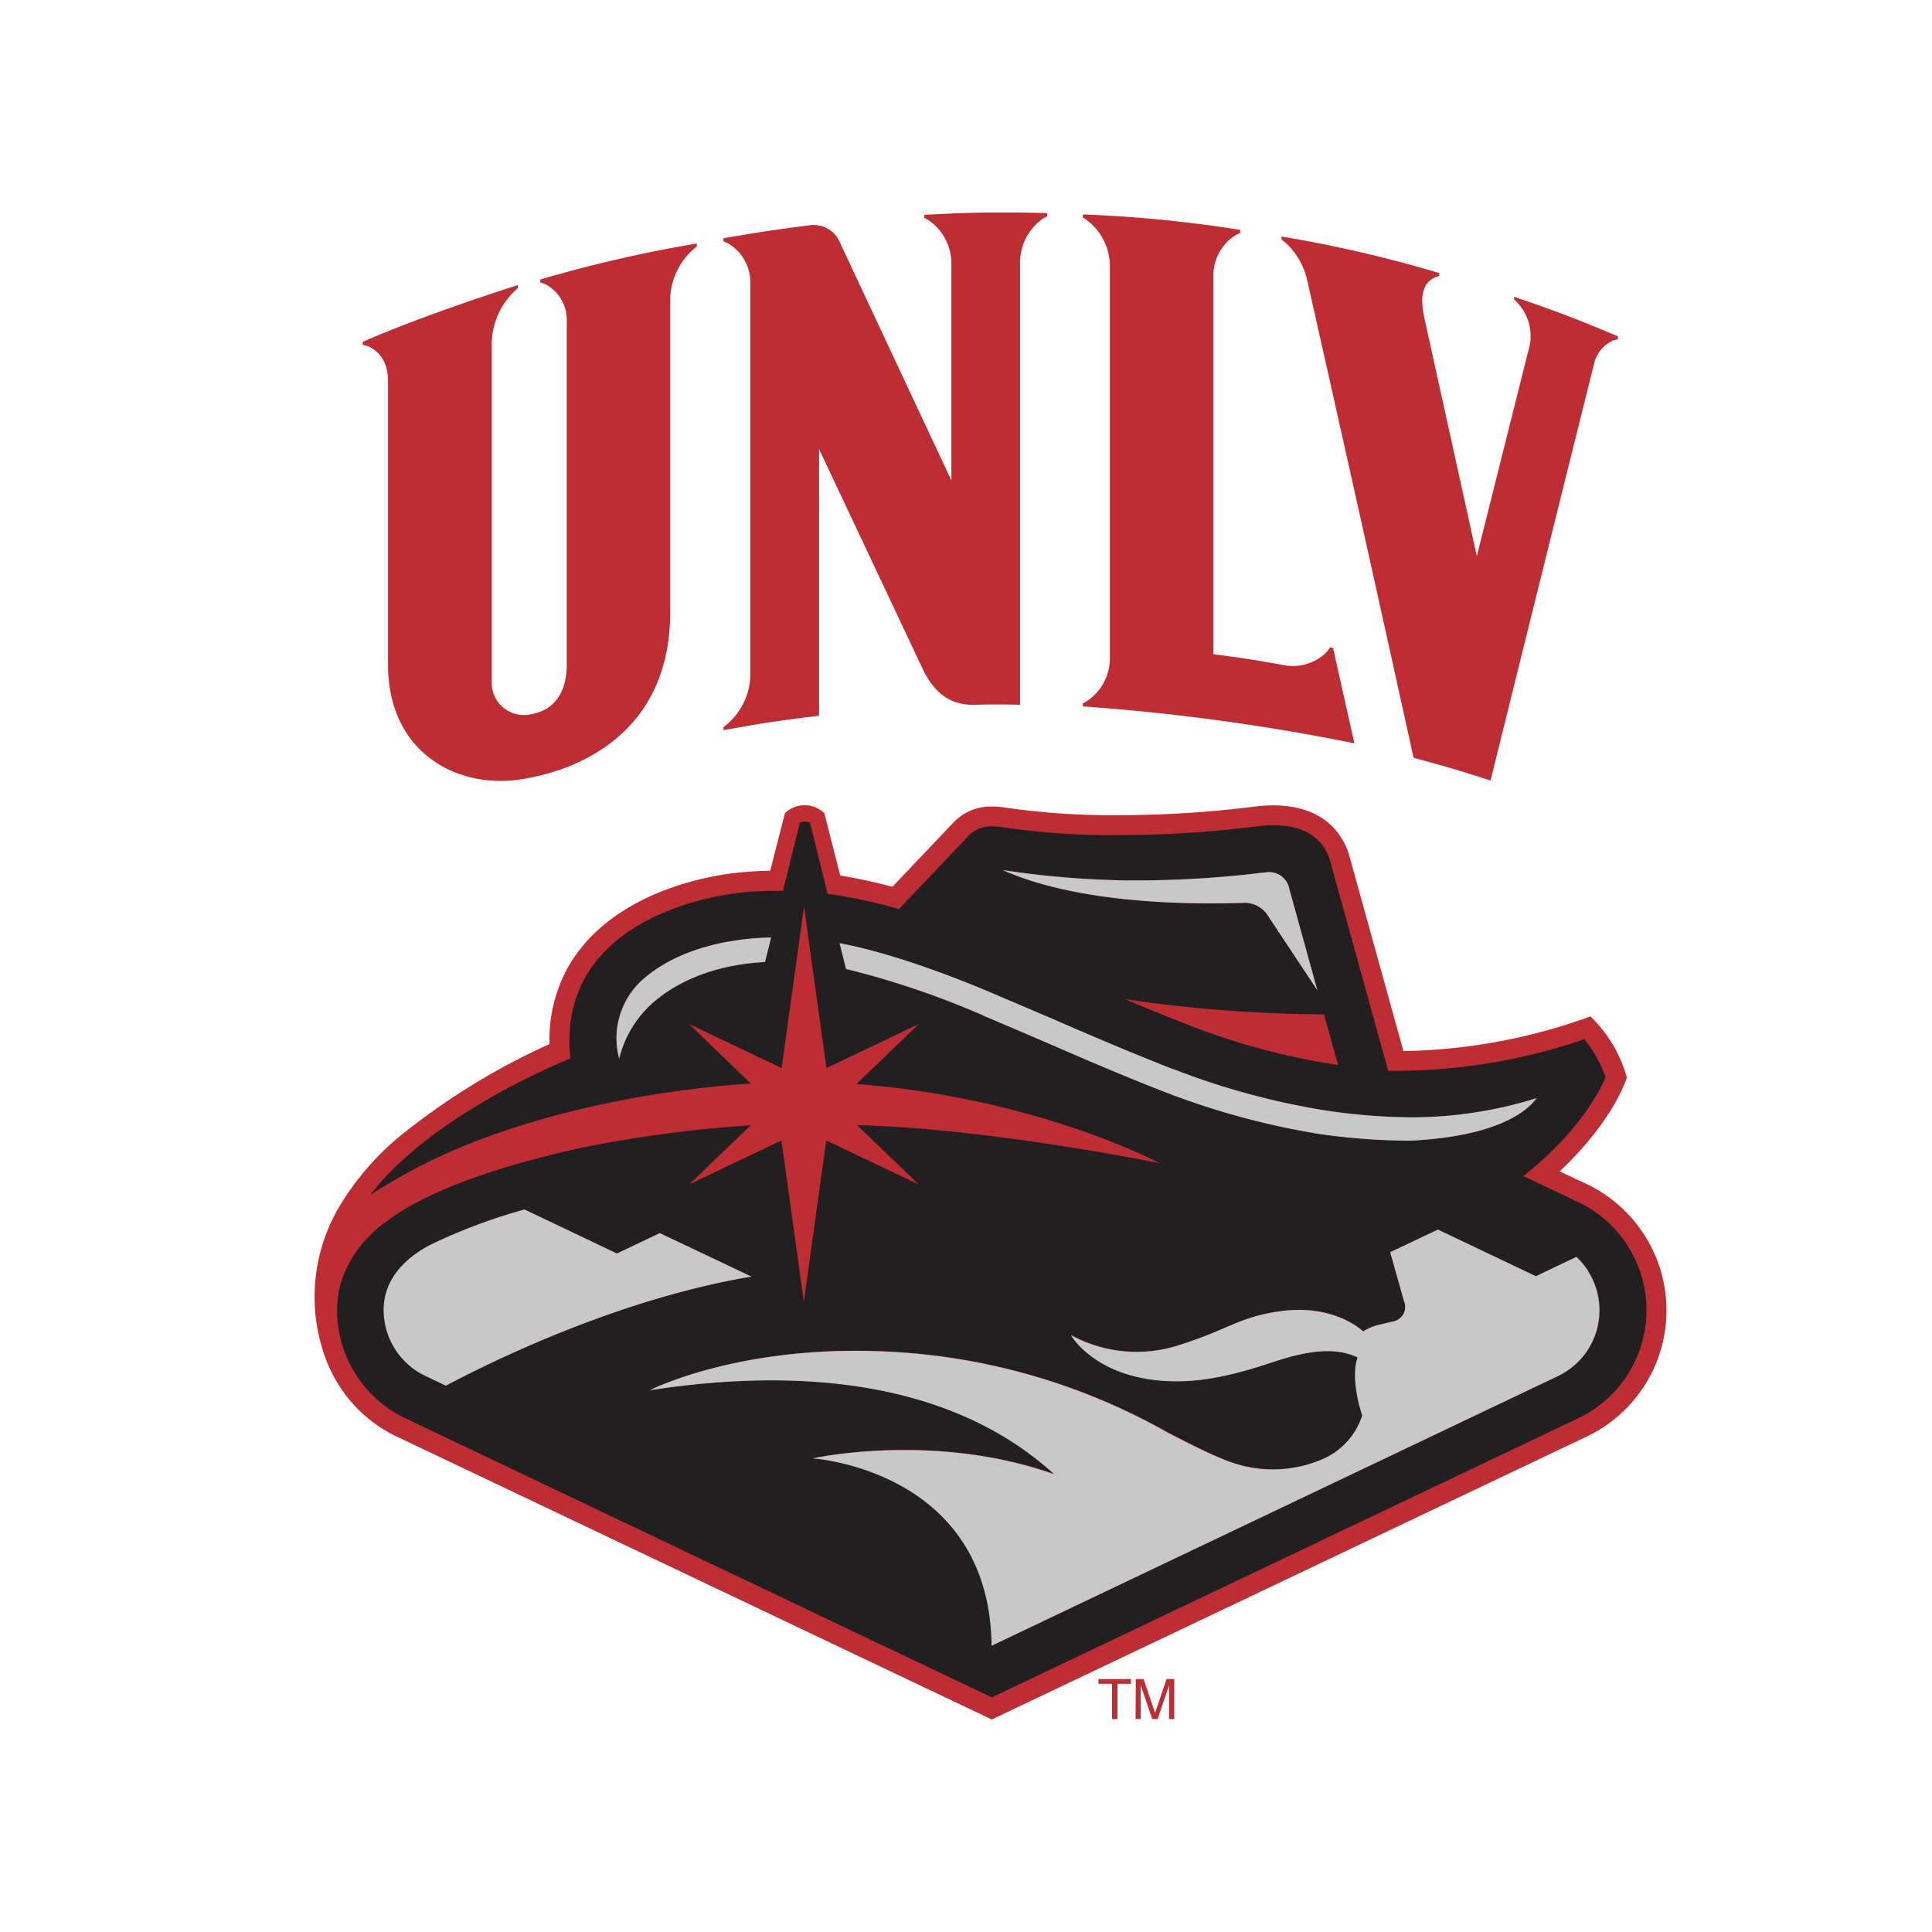 <svg xmlns="http://www.w3.org/2000/svg" xmlns:xlink="http://www.w3.org/1999/xlink" viewBox="0 0 300 300"><defs><style>.cls-1{fill:none;}.cls-2{clip-path:url(#clip-path);}.cls-3{fill:#be2c34;}.cls-4{fill:#221f20;}.cls-5{fill:#c8c8c8;}</style><clipPath id="clip-path"><rect class="cls-1" x="48.83" y="33" width="209.91" height="234"/></clipPath></defs><title>unlv-rebels</title><g id="Layer_2" data-name="Layer 2"><g id="Layer_59" data-name="Layer 59"><rect class="cls-1" width="300" height="300"/><g class="cls-2"><path class="cls-3" d="M255.33,191.76a21.73,21.73,0,0,0-8.87-7.86l-4.27-2,.67-.66c7.39-7.21,9.43-12.91,9.75-13.92a20.67,20.67,0,0,0-5.66-9.49,88.79,88.79,0,0,1-28.52,5.37h-.51l-8.25-29.78a10.85,10.85,0,0,0-2.63-4.92c-2.18-2.28-5.33-3.44-9.36-3.44a23.74,23.74,0,0,0-3.06.21,168.85,168.85,0,0,1-20.8,1.31,115.34,115.34,0,0,1-17.25-1.11,15.11,15.11,0,0,0-2.53-.23,8,8,0,0,0-6.1,2.6l-.07.07-9.3,9.79-.38-.1c-2.55-.66-5-1.19-7.3-1.58l-.42-.07L128,126.27a4.4,4.4,0,0,0-6.12,0l-2.28,8.94h-.26c-.83,0-2.18.08-3,.14a46,46,0,0,0-14.79,3.55c-6.2,2.74-10.7,6.56-13.38,11.36a23.07,23.07,0,0,0-2.84,11.86,106.86,106.86,0,0,0-22.27,13.53,42.35,42.35,0,0,0-10.28,11.56,27.53,27.53,0,0,0-2.48,23,22.39,22.39,0,0,0,2.33,4.9A21.62,21.62,0,0,0,61.46,223L154,267l92.52-44a21.69,21.69,0,0,0,8.84-31.2"/></g><path class="cls-4" d="M245.13,186.7l-8.58-4.09c10-7.86,12.76-15.37,12.76-15.37a19.47,19.47,0,0,0-3.29-5.87,90.17,90.17,0,0,1-28.8,4.9l-1.66,0-8.84-31.94c-.35-1.28-1.4-6.18-9-6.18a21.75,21.75,0,0,0-2.67.18,171.61,171.61,0,0,1-21.19,1.34,114.91,114.91,0,0,1-17.77-1.16,12.23,12.23,0,0,0-2-.19,5,5,0,0,0-3.92,1.71l-10.58,11.13a82,82,0,0,0-11.08-2.38l-2.72-11a1.61,1.61,0,0,0-1.59,0l-2.62,10.56h-1a44,44,0,0,0-17.71,3.45C90.89,147,87.63,155.7,88.57,164.35c-4.66,1.92-22.31,9.76-31.09,21.21,3.08-2,5.53-3.3,5.53-3.3,16.57-9.26,39.18-13.12,53.57-14L107,159l14.37,6.85,3.48-25.09,3.48,25.09L142.68,159,133,168.32c28.28,2.18,47.08,12.31,47.08,12.31s-26.37-5.41-47-5.92l9.6,9.22-14.38-6.84-3.48,25.08-3.48-25.08L107,183.93l9.58-9.2a200.05,200.05,0,0,0-25.91,3.41c-13,2.86-21.06,5.91-26.45,8.84a33.41,33.41,0,0,0-6,4.11,18.47,18.47,0,0,0-5.1,7.52,16.11,16.11,0,0,0-.78,4.82,18.6,18.6,0,0,0,10.51,16.75L154,263.57l91.16-43.39a18.59,18.59,0,0,0,0-33.48M118.79,149.38c-10.75.57-16.51,5.21-18.57,7.46a16.77,16.77,0,0,0-4.07,7.55,12.21,12.21,0,0,1,4.11-12.68c3.58-3,9.86-5.91,19.47-6.14Zm86.81,8.14,2.17,7.85c-.71-.1-1.2-.18-1.22-.19a106.77,106.77,0,0,1-21.66-5.89c-3.44-1.34-6.87-2.74-10.16-4.13a221.16,221.16,0,0,0,30.87,2.36M174.66,136.7a164.33,164.33,0,0,0,21.25-1.18l.66-.07a3.2,3.2,0,0,1,3.65,2.64h0l4.34,15.68L197,142.34a4.25,4.25,0,0,0-3.73-2.15c-25.75.82-36-4.53-37.59-5.1a141,141,0,0,0,19,1.61m-12.94,24.87c-3.38-1.47-8.93-3.81-9.08-3.88a132.34,132.34,0,0,0-21.27-7.2l-1-4c8.91,1.68,19.46,5.95,23.75,7.78.12.06,5.69,2.41,9.09,3.88,5.7,2.47,12.16,5.27,18.9,7.89l.07,0a115.24,115.24,0,0,0,23.23,6.32h0a93.43,93.43,0,0,0,13.8,1.14q1.68,0,3.36-.09a65.12,65.12,0,0,0,16.11-2.9c-.26.1-3.15,5.82-19.63,6.61h-.13a99.64,99.64,0,0,1-14.14-1.06,119.26,119.26,0,0,1-24-6.55h0c-6.8-2.64-13.3-5.46-19-7.94M66,213.62a11.34,11.34,0,0,1-6.38-10.19c0-5.78,4.85-8.92,7.49-10.25a86.86,86.86,0,0,1,14.38-5.37l14.35,6.84,6.66-3.17,14.18,6.74c-19.7,3.3-38.8,12.37-47.45,16.94Zm180.64-4.1a11.31,11.31,0,0,1-4.6,4.1l-88,41.9c-.3-27.33-27.76-29.09-27.76-29.09s18.71-4.18,37.49,2.47c-16.89-15.4-41.71-16.32-62.81-13.05,0,0,16.34-8.4,43-5.52a97.78,97.78,0,0,1,37.52,12.15c3.3,1.69,6.41,3.28,8.86,4.22a19.49,19.49,0,0,0,15.25-.22,11.09,11.09,0,0,0,6-6.72s-1.93-5.5-.72-9c-3.91-1.89-8.8-.72-13.34.78-4.22,1.41-9.44,2.91-14.66,2.92-12.45,0-16.5-7.16-16.5-7.16a21.29,21.29,0,0,0,16.88,1.51c7.51-2.37,9.29-4.36,15.61-5.23,8-1.1,12.28,2.6,12.87,3.15a7.8,7.8,0,0,1,2.56-1.07l2.1-.49A2.29,2.29,0,0,0,218,202l-2.1-7.56,7.4-3.51,15.22,7.25,6.29-3a11.47,11.47,0,0,1,1.81,2.18,11.29,11.29,0,0,1,0,12.17"/><path class="cls-5" d="M152.64,157.69c.16.07,5.7,2.41,9.08,3.87,5.73,2.49,12.23,5.31,19,7.95h0a119.26,119.26,0,0,0,24,6.55,99.64,99.64,0,0,0,14.14,1.06h.13c16.48-.79,19.37-6.51,19.63-6.61a65.12,65.12,0,0,1-16.11,2.9q-1.68.09-3.36.09a93.6,93.6,0,0,1-13.8-1.14h0A115.27,115.27,0,0,1,182.18,166l-.06,0c-6.75-2.62-13.21-5.42-18.91-7.89-3.4-1.47-9-3.83-9.09-3.88-4.29-1.83-14.84-6.1-23.75-7.78l1,4a133.34,133.34,0,0,1,21.27,7.2"/><path class="cls-5" d="M193.25,140.18a4.3,4.3,0,0,1,3.73,2.16l7.58,11.43-4.34-15.67h0a3.2,3.2,0,0,0-3.65-2.64l-.66.07a164.33,164.33,0,0,1-21.25,1.18,141,141,0,0,1-19-1.61c1.57.57,11.84,5.91,37.59,5.09"/><path class="cls-5" d="M100.22,156.84c2.06-2.25,7.82-6.9,18.57-7.46l.95-3.81c-9.62.23-15.9,3.17-19.48,6.14a12.21,12.21,0,0,0-4.11,12.68,16.77,16.77,0,0,1,4.07-7.55"/><path class="cls-5" d="M102.45,191.48l-6.66,3.17-14.35-6.84a86.86,86.86,0,0,0-14.38,5.37c-2.64,1.33-7.49,4.47-7.49,10.25A11.34,11.34,0,0,0,66,213.62l3.23,1.54c8.65-4.57,27.74-13.64,47.45-16.93Z"/><path class="cls-5" d="M246.6,197.35a12.32,12.32,0,0,0-1.82-2.18l-6.29,3-15.22-7.24-7.4,3.51L218,202a2.29,2.29,0,0,1-1.68,3.2l-2.1.49a8,8,0,0,0-2.56,1.06c-.59-.54-4.9-4.24-12.86-3.14-6.33.87-8.11,2.86-15.62,5.23a21.29,21.29,0,0,1-16.88-1.51s4,7.18,16.5,7.16c5.22,0,10.45-1.52,14.66-2.92,4.54-1.51,9.43-2.67,13.34-.78-1.21,3.48.72,9,.72,9a11.05,11.05,0,0,1-6,6.72,19.48,19.48,0,0,1-15.25.22c-2.45-.94-5.57-2.53-8.86-4.22a97.78,97.78,0,0,0-37.52-12.15c-26.66-2.88-43,5.52-43,5.52,21.1-3.27,45.92-2.35,62.81,13.05-18.78-6.65-37.49-2.47-37.49-2.47s27.46,1.76,27.76,29.09l88-41.9a11.47,11.47,0,0,0,4.61-4.1,11.34,11.34,0,0,0,0-12.17"/><g class="cls-2"><path class="cls-3" d="M235.1,46v.47a9.91,9.91,0,0,1,1,1.1,7.54,7.54,0,0,1,1.22,6.89l-8,31.89s-8.13-36.9-8.14-36.93c-.48-2.28-.71-4.94,1.24-6.13a3.81,3.81,0,0,1,1.06-.43V42.4A199.78,199.78,0,0,0,199,36.73v.48a7.22,7.22,0,0,1,1.07.92,11.35,11.35,0,0,1,2.88,5.25q8.37,37.12,16.55,74.29c4.81,1.29,7.2,2,11.95,3.53q8-32.34,16.06-64.66A5.29,5.29,0,0,1,250.22,53a3.31,3.31,0,0,1,1-.3v-.48c-6.4-2.7-9.63-3.93-16.15-6.15"/><path class="cls-3" d="M143.53,33.36v.47a6.19,6.19,0,0,1,1.09.68,8.14,8.14,0,0,1,3.11,6.43V74.61l-17.5-37.36A4.41,4.41,0,0,0,125.59,35c-5.28.67-8,1.09-13.25,2v.48a4.74,4.74,0,0,1,1.08.54,7,7,0,0,1,3.09,6v60.87a10.27,10.27,0,0,1-3.09,7.09,7.84,7.84,0,0,1-1.08.92v.48c5.89-1.07,8.92-1.53,14.84-2.24,0-13.67,0-27.74,0-41.41l16.17,34.3c1.75,3.5,4.07,5.4,7.71,5.41,2.93-.06,4.4-.07,7.33,0V40.79a8.38,8.38,0,0,1,3.12-6.52,5.63,5.63,0,0,1,1.09-.7v-.48c-7.63-.19-11.45-.14-19.08.27"/></g><path class="cls-3" d="M207,100.62l-.31-.07-.16,0a5,5,0,0,1-.74.91,7.46,7.46,0,0,1-6.6,1.79c-4.3-.77-6.45-1.1-10.77-1.67V42.88a7.31,7.31,0,0,1,3.09-6.13,5.26,5.26,0,0,1,1.07-.58V35.7a200.41,200.41,0,0,0-24.44-2.4v.47a6.54,6.54,0,0,1,1.09.78,9,9,0,0,1,3.11,6.75v60.86a8,8,0,0,1-3.11,6.38,5.07,5.07,0,0,1-1.09.67v.48a330.26,330.26,0,0,1,42.17,5.73c-1.32-5.93-2-8.89-3.31-14.8"/><path class="cls-3" d="M83.9,43.4v.47a4.4,4.4,0,0,1,1.06.41A6.27,6.27,0,0,1,88,50V103.3c0,3.26-1.27,6.89-5.57,7.61A5,5,0,0,1,76.35,106V53.39a11.58,11.58,0,0,1,4.05-8.64v-.48s-14.18,4.46-24.08,8.81v.47a3.29,3.29,0,0,1,1,.29c1.91.93,2.93,2.78,2.93,5.3,0,16.23,0,27.74,0,44,0,14.15,11.32,19.58,21.15,17.79A35.72,35.72,0,0,0,88.36,119c10.78-4.39,15.7-13,15.7-23.85V46.45a10.75,10.75,0,0,1,3.06-7.22,9.66,9.66,0,0,1,1.08-.95v-.47A209.27,209.27,0,0,0,83.9,43.4"/><polygon class="cls-3" points="175.61 260.72 175.61 261.46 173.52 261.46 173.52 266.94 172.67 266.94 172.67 261.46 170.57 261.46 170.57 260.72 175.61 260.72"/><path class="cls-3" d="M176.37,260.72h1.2l1.79,5.26,1.78-5.26h1.2v6.22h-.81v-3.68c0-.12,0-.33,0-.62s0-.61,0-.95l-1.78,5.25h-.83l-1.79-5.25v.19c0,.15,0,.39,0,.7s0,.54,0,.68v3.68h-.8Z"/></g></g></svg>